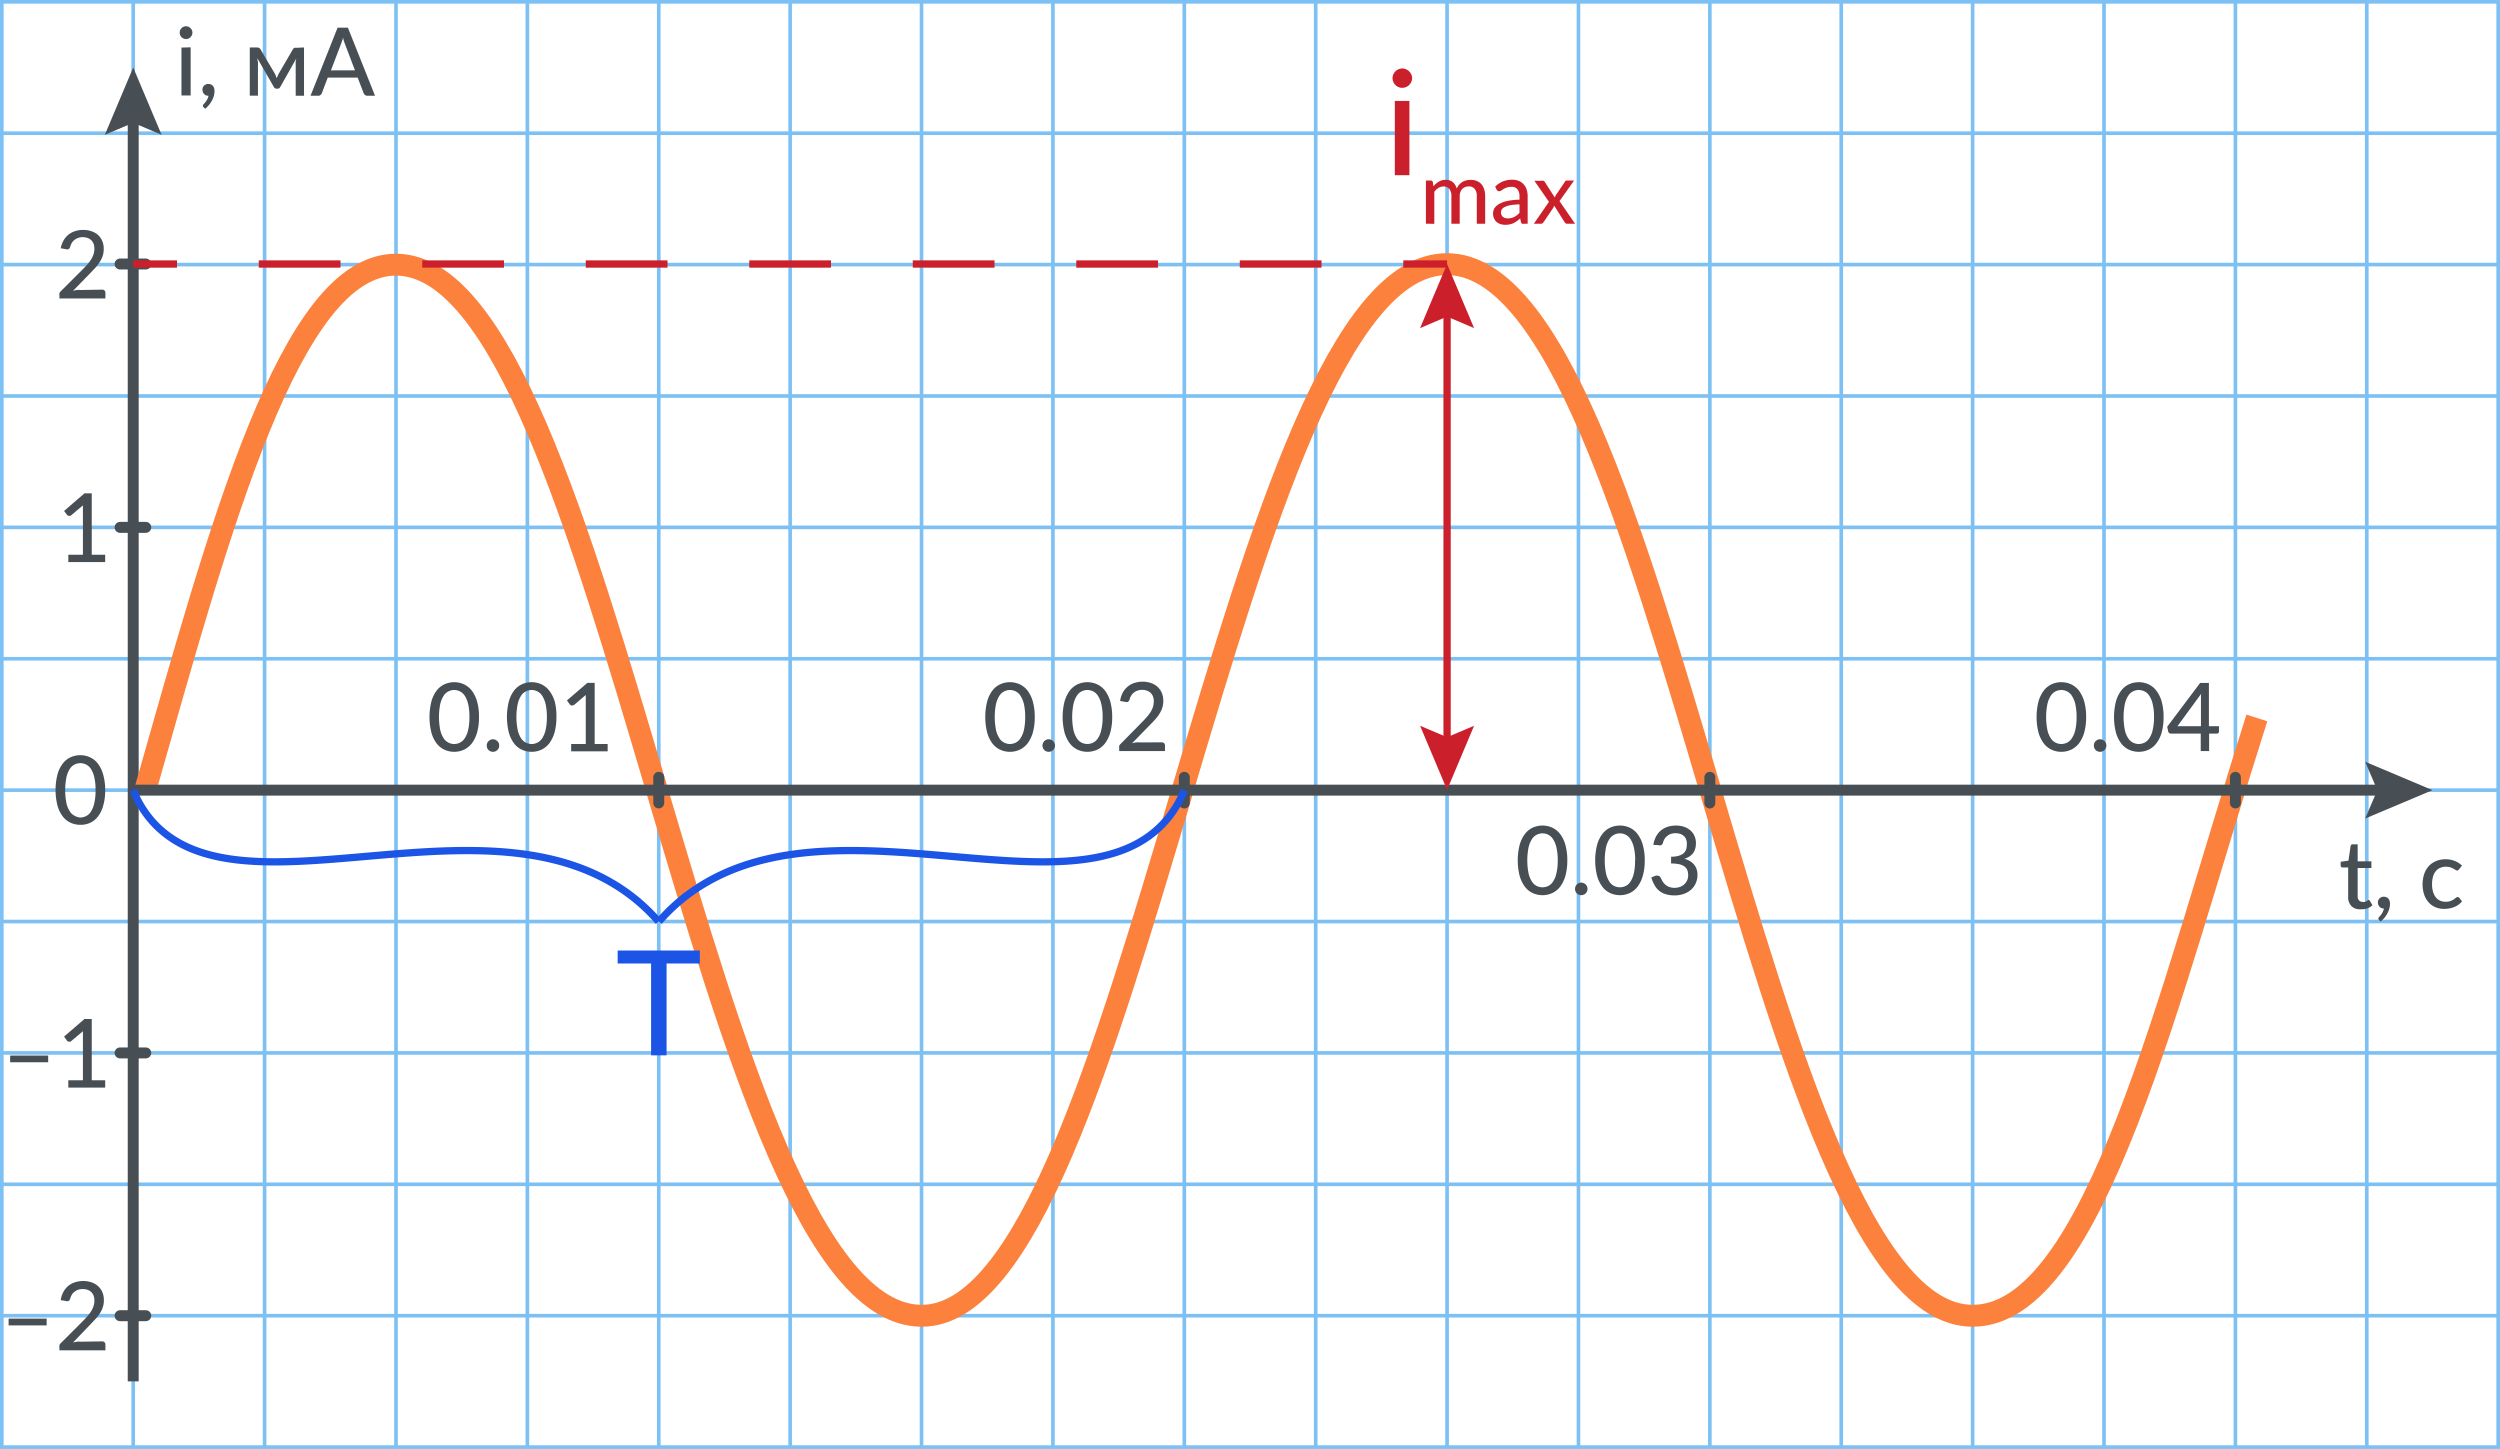 <?xml version="1.0" encoding="UTF-8"?>
<svg xmlns="http://www.w3.org/2000/svg" viewBox="0 0 342.5 198.5">
  <defs>
    <style>.cls-1,.cls-11,.cls-2,.cls-4,.cls-5,.cls-6,.cls-7,.cls-9{fill:none;stroke-miterlimit:10;}.cls-1{stroke:#7dc1f4;stroke-width:0.5px;}.cls-2,.cls-4,.cls-5{stroke:#474f54;}.cls-2,.cls-4{stroke-width:1.5px;}.cls-3{fill:#474f54;}.cls-4,.cls-5{stroke-linecap:round;}.cls-6{stroke:#fc813d;stroke-width:3px;}.cls-7{stroke:#1c55e5;}.cls-8{fill:#1c55e5;}.cls-11,.cls-9{stroke:#cc1f2c;}.cls-10{fill:#cc1f2c;}.cls-11{stroke-dasharray:11.2 11.2;}</style>
  </defs>
  <g id="Слой_2" data-name="Слой 2">
    <g id="Слой_1-2" data-name="Слой 1">
      <rect class="cls-1" x="0.25" y="0.25" width="342" height="198"></rect>
      <line class="cls-1" x1="0.25" y1="18.25" x2="342.25" y2="18.25"></line>
      <line class="cls-1" x1="0.25" y1="36.25" x2="342.25" y2="36.25"></line>
      <line class="cls-1" x1="0.25" y1="54.25" x2="342.25" y2="54.25"></line>
      <line class="cls-1" x1="0.25" y1="72.25" x2="342.25" y2="72.25"></line>
      <line class="cls-1" x1="0.25" y1="90.25" x2="342.25" y2="90.25"></line>
      <line class="cls-1" x1="0.25" y1="108.25" x2="342.25" y2="108.25"></line>
      <line class="cls-1" x1="0.25" y1="126.25" x2="342.25" y2="126.25"></line>
      <line class="cls-1" x1="0.25" y1="144.25" x2="342.25" y2="144.25"></line>
      <line class="cls-1" x1="0.25" y1="162.25" x2="342.25" y2="162.25"></line>
      <line class="cls-1" x1="0.25" y1="180.25" x2="342.25" y2="180.25"></line>
      <path class="cls-1" d="M18.25.25v198"></path>
      <line class="cls-1" x1="36.25" y1="0.25" x2="36.25" y2="198.25"></line>
      <line class="cls-1" x1="54.25" y1="0.25" x2="54.25" y2="198.25"></line>
      <line class="cls-1" x1="72.25" y1="0.25" x2="72.25" y2="198.25"></line>
      <line class="cls-1" x1="90.25" y1="0.25" x2="90.25" y2="198.25"></line>
      <line class="cls-1" x1="108.25" y1="0.25" x2="108.25" y2="198.25"></line>
      <line class="cls-1" x1="126.25" y1="0.25" x2="126.25" y2="198.25"></line>
      <line class="cls-1" x1="144.25" y1="0.25" x2="144.25" y2="198.25"></line>
      <line class="cls-1" x1="162.25" y1="0.25" x2="162.25" y2="198.25"></line>
      <line class="cls-1" x1="180.25" y1="0.25" x2="180.25" y2="198.25"></line>
      <line class="cls-1" x1="198.25" y1="0.25" x2="198.25" y2="198.25"></line>
      <line class="cls-1" x1="216.25" y1="0.25" x2="216.25" y2="198.25"></line>
      <line class="cls-1" x1="234.25" y1="0.25" x2="234.25" y2="198.25"></line>
      <line class="cls-1" x1="252.25" y1="0.25" x2="252.25" y2="198.25"></line>
      <line class="cls-1" x1="270.25" y1="0.25" x2="270.25" y2="198.25"></line>
      <line class="cls-1" x1="288.25" y1="0.25" x2="288.25" y2="198.25"></line>
      <line class="cls-1" x1="306.25" y1="0.25" x2="306.25" y2="198.25"></line>
      <line class="cls-1" x1="324.25" y1="0.25" x2="324.25" y2="198.25"></line>
      <line class="cls-2" x1="18.25" y1="189.25" x2="18.25" y2="15.52"></line>
      <polygon class="cls-3" points="22.14 18.47 18.25 16.82 14.36 18.47 18.25 9.25 22.14 18.47"></polygon>
      <line class="cls-4" x1="16.45" y1="36.17" x2="19.97" y2="36.17"></line>
      <line class="cls-5" x1="90.25" y1="110.01" x2="90.25" y2="106.49"></line>
      <line class="cls-4" x1="16.45" y1="180.25" x2="19.97" y2="180.25"></line>
      <line class="cls-4" x1="16.45" y1="144.25" x2="19.97" y2="144.25"></line>
      <line class="cls-4" x1="16.45" y1="72.25" x2="19.97" y2="72.25"></line>
      <line class="cls-5" x1="306.25" y1="110.01" x2="306.25" y2="106.49"></line>
      <path class="cls-6" d="M19.89,108.26c10.26-36,19.81-72,34.36-72,29.07.06,42.27,143.88,72,144,28.84.12,42.52-144.13,72-144.07s42.7,144.07,72,144.07c16.75,0,26.86-44.1,38.94-81.9"></path>
      <line class="cls-4" x1="90.25" y1="110" x2="90.25" y2="106.49"></line>
      <line class="cls-2" x1="18.25" y1="108.25" x2="326.98" y2="108.25"></line>
      <polygon class="cls-3" points="324.03 112.14 325.69 108.25 324.03 104.36 333.25 108.25 324.03 112.14"></polygon>
      <line class="cls-4" x1="162.25" y1="110.01" x2="162.25" y2="106.49"></line>
      <line class="cls-4" x1="234.25" y1="110.01" x2="234.25" y2="106.49"></line>
      <line class="cls-4" x1="306.25" y1="110.01" x2="306.25" y2="106.49"></line>
      <path class="cls-3" d="M26.36,4.48a.78.78,0,0,1-.07.33.9.9,0,0,1-.47.47,1,1,0,0,1-.34.07.88.88,0,0,1-.33-.07.9.9,0,0,1-.47-.47,1,1,0,0,1-.06-.33,1,1,0,0,1,.06-.35,1,1,0,0,1,.19-.27.77.77,0,0,1,.28-.19.72.72,0,0,1,.33-.07.8.8,0,0,1,.34.07.77.77,0,0,1,.28.19,1,1,0,0,1,.19.27A.81.81,0,0,1,26.36,4.48Zm-.24,2v6.6H24.86V6.52Z"></path>
      <path class="cls-3" d="M28.54,13.12a.88.88,0,0,1-.33-.06,1.14,1.14,0,0,1-.25-.18,1,1,0,0,1-.17-.27,1,1,0,0,1-.05-.34.79.79,0,0,1,.05-.3.81.81,0,0,1,.17-.24,1,1,0,0,1,.26-.17.88.88,0,0,1,.33-.06.85.85,0,0,1,.63.28.92.92,0,0,1,.16.31,1.58,1.58,0,0,1,.05.38,2.78,2.78,0,0,1-.08.62,3.39,3.39,0,0,1-.25.64,3.83,3.83,0,0,1-.4.62,3.57,3.57,0,0,1-.55.55l-.21-.2a.26.26,0,0,1-.1-.2.22.22,0,0,1,0-.1l.07-.09.17-.19.21-.27a3.45,3.45,0,0,0,.19-.34,1.27,1.27,0,0,0,.12-.39Z"></path>
      <path class="cls-3" d="M41.65,6.5v6.62H40.51V8.92a3.47,3.47,0,0,1,0-.44A3.17,3.17,0,0,1,40.6,8l-2.21,3.92a.5.5,0,0,1-.15.17.38.38,0,0,1-.22.06h-.14a.37.37,0,0,1-.21-.06.5.5,0,0,1-.15-.17L35.27,8c0,.14,0,.29.07.46a3.91,3.91,0,0,1,0,.45v4.2H34.22V6.5h1a.65.65,0,0,1,.26.06.47.47,0,0,1,.22.22l1.93,3.27a2.53,2.53,0,0,1,.16.33c0,.11.09.23.13.35,0-.12.09-.24.14-.35a1.66,1.66,0,0,1,.15-.33l1.9-3.27a.55.55,0,0,1,.22-.23.85.85,0,0,1,.26,0Z"></path>
      <path class="cls-3" d="M51.38,13.12H50.3A.44.44,0,0,1,50,13a.58.58,0,0,1-.18-.23L49,10.63H44.9l-.82,2.17a.73.73,0,0,1-.18.22.43.43,0,0,1-.29.1H42.54l3.71-9.33h1.41ZM48.63,9.64,47.25,6q-.07-.18-.15-.42T47,5.09c0,.19-.09.36-.14.52s-.1.3-.15.43l-1.37,3.6Z"></path>
      <path class="cls-3" d="M323.36,124.57a1.63,1.63,0,0,1-1.23-.45,1.74,1.74,0,0,1-.43-1.28v-4h-.77a.26.26,0,0,1-.19-.07.24.24,0,0,1-.07-.2v-.51l1.07-.15.29-2a.35.35,0,0,1,.1-.18.29.29,0,0,1,.19-.06H323V118h1.88v.92H323v3.87a.78.78,0,0,0,.2.58.64.64,0,0,0,.49.19,1,1,0,0,0,.3,0l.22-.1.15-.1a.28.28,0,0,1,.12-.05.15.15,0,0,1,.1,0l.08.09.37.62a2.27,2.27,0,0,1-.74.44A2.64,2.64,0,0,1,323.36,124.57Z"></path>
      <path class="cls-3" d="M326.57,124.47a.71.71,0,0,1-.32-.07.74.74,0,0,1-.25-.17,1,1,0,0,1-.17-.27,1,1,0,0,1-.06-.34.77.77,0,0,1,.06-.3.81.81,0,0,1,.17-.24.74.74,0,0,1,.25-.17.9.9,0,0,1,.34-.06.83.83,0,0,1,.36.08.68.68,0,0,1,.27.2,1.14,1.14,0,0,1,.16.31,1.58,1.58,0,0,1,.05.38,2.85,2.85,0,0,1-.08.62,3.39,3.39,0,0,1-.25.64,3.83,3.83,0,0,1-.4.62,4.08,4.08,0,0,1-.55.55l-.22-.2a.28.28,0,0,1-.09-.2.22.22,0,0,1,0-.1l.07-.09.17-.19a3.17,3.17,0,0,0,.21-.27,2.16,2.16,0,0,0,.18-.34,1.63,1.63,0,0,0,.13-.39Z"></path>
      <path class="cls-3" d="M336.89,119.1a.4.4,0,0,1-.12.11.23.23,0,0,1-.16.05.32.32,0,0,1-.21-.09l-.29-.17a2.93,2.93,0,0,0-.42-.18,2,2,0,0,0-.6-.08,1.94,1.94,0,0,0-.82.17,1.56,1.56,0,0,0-.6.48,2.14,2.14,0,0,0-.36.76,3.94,3.94,0,0,0-.12,1,3.58,3.58,0,0,0,.13,1,2.25,2.25,0,0,0,.37.76,1.55,1.55,0,0,0,.58.47,1.77,1.77,0,0,0,.77.16,1.91,1.91,0,0,0,.68-.1,2.57,2.57,0,0,0,.44-.22,2.71,2.71,0,0,0,.29-.22.42.42,0,0,1,.24-.1.26.26,0,0,1,.24.12l.37.47a3.19,3.19,0,0,1-.51.47,2.73,2.73,0,0,1-.61.32,3.57,3.57,0,0,1-.66.18,4.17,4.17,0,0,1-.71.06,3,3,0,0,1-1.15-.23,2.55,2.55,0,0,1-.93-.66,3.21,3.21,0,0,1-.62-1.07,4.57,4.57,0,0,1,0-2.8,3,3,0,0,1,.6-1.07,2.85,2.85,0,0,1,1-.71,3.29,3.29,0,0,1,1.33-.26,3.2,3.2,0,0,1,1.25.23,2.94,2.94,0,0,1,1,.64Z"></path>
      <path class="cls-3" d="M14.41,108.25a7.38,7.38,0,0,1-.27,2.12,4.23,4.23,0,0,1-.72,1.49,2.82,2.82,0,0,1-1.08.87A3.12,3.12,0,0,1,11,113a3.2,3.2,0,0,1-1.34-.29,2.86,2.86,0,0,1-1.07-.87,4.4,4.4,0,0,1-.72-1.49,8.77,8.77,0,0,1,0-4.24,4.4,4.4,0,0,1,.72-1.49,2.86,2.86,0,0,1,1.07-.87,3.2,3.2,0,0,1,1.34-.29,3.12,3.12,0,0,1,1.33.29,2.82,2.82,0,0,1,1.08.87,4.23,4.23,0,0,1,.72,1.49A7.43,7.43,0,0,1,14.41,108.25Zm-1.32,0a7.33,7.33,0,0,0-.17-1.76,3.56,3.56,0,0,0-.46-1.14,1.61,1.61,0,0,0-.67-.61,1.79,1.79,0,0,0-.78-.19,1.84,1.84,0,0,0-.79.19,1.65,1.65,0,0,0-.66.61,3.35,3.35,0,0,0-.46,1.14,9.2,9.2,0,0,0,0,3.52,3.19,3.19,0,0,0,.46,1.14,1.65,1.65,0,0,0,.66.61A1.84,1.84,0,0,0,11,112a1.79,1.79,0,0,0,.78-.19,1.61,1.61,0,0,0,.67-.61,3.38,3.38,0,0,0,.46-1.14A7.27,7.27,0,0,0,13.09,108.25Z"></path>
      <path class="cls-3" d="M14.41,76v1H9.36V76h2V69.84c0-.19,0-.39,0-.6L9.77,70.58a.38.38,0,0,1-.18.09.33.33,0,0,1-.17,0,.46.46,0,0,1-.14-.05.45.45,0,0,1-.1-.09L8.78,70l2.79-2.41h1V76Z"></path>
      <path class="cls-3" d="M14,39.68a.42.42,0,0,1,.32.12.44.44,0,0,1,.12.32v.77H8.14v-.44a1,1,0,0,1,0-.28.87.87,0,0,1,.18-.26l3-3c.25-.24.47-.48.67-.71a5.09,5.09,0,0,0,.51-.69,3.15,3.15,0,0,0,.32-.7,2.27,2.27,0,0,0,.11-.75,1.85,1.85,0,0,0-.12-.69,1.44,1.44,0,0,0-.34-.49,1.42,1.42,0,0,0-.51-.29,2,2,0,0,0-1.25,0,2,2,0,0,0-.5.27,1.64,1.64,0,0,0-.37.42,1.85,1.85,0,0,0-.22.52.54.54,0,0,1-.23.33.56.56,0,0,1-.4,0l-.67-.12A3.32,3.32,0,0,1,8.68,33a2.75,2.75,0,0,1,.67-.83,2.78,2.78,0,0,1,.93-.5,3.43,3.43,0,0,1,1.13-.17,3.37,3.37,0,0,1,1.12.18,2.64,2.64,0,0,1,.9.51A2.37,2.37,0,0,1,14,33a2.68,2.68,0,0,1,.21,1.09,3,3,0,0,1-.15,1,3.48,3.48,0,0,1-.42.84,6.2,6.2,0,0,1-.61.79l-.73.77L10,39.85a4.88,4.88,0,0,1,.55-.12,3.26,3.26,0,0,1,.52,0Z"></path>
      <path class="cls-3" d="M65.62,98.23a7.41,7.41,0,0,1-.26,2.12,4.4,4.4,0,0,1-.72,1.49,3,3,0,0,1-1.08.87,3.22,3.22,0,0,1-2.67,0,2.89,2.89,0,0,1-1.08-.87,4.4,4.4,0,0,1-.71-1.49,8.77,8.77,0,0,1,0-4.24,4.4,4.4,0,0,1,.71-1.49,2.89,2.89,0,0,1,1.08-.87,3.22,3.22,0,0,1,2.67,0,3,3,0,0,1,1.08.87,4.4,4.4,0,0,1,.72,1.49A7.45,7.45,0,0,1,65.62,98.23Zm-1.31,0a7.88,7.88,0,0,0-.17-1.76,3.81,3.81,0,0,0-.46-1.14,1.74,1.74,0,0,0-.67-.61,1.72,1.72,0,0,0-1.57,0,1.67,1.67,0,0,0-.67.61,3.81,3.81,0,0,0-.46,1.14,9.2,9.2,0,0,0,0,3.52,3.6,3.6,0,0,0,.46,1.14,1.67,1.67,0,0,0,.67.61,1.72,1.72,0,0,0,1.57,0,1.74,1.74,0,0,0,.67-.61,3.6,3.6,0,0,0,.46-1.14A7.81,7.81,0,0,0,64.31,98.23Z"></path>
      <path class="cls-3" d="M66.68,102.14a.88.88,0,0,1,.07-.33.64.64,0,0,1,.18-.27.77.77,0,0,1,.27-.19.74.74,0,0,1,.34-.07.78.78,0,0,1,.33.07,1,1,0,0,1,.27.19.77.77,0,0,1,.19.27.88.88,0,0,1,.06.33,1,1,0,0,1-.06.34,1,1,0,0,1-.19.27.8.8,0,0,1-.27.18.78.78,0,0,1-.33.07.74.74,0,0,1-.34-.07.64.64,0,0,1-.27-.18.8.8,0,0,1-.18-.27A1,1,0,0,1,66.68,102.14Z"></path>
      <path class="cls-3" d="M76.23,98.23a7.78,7.78,0,0,1-.26,2.12,4.6,4.6,0,0,1-.72,1.49,3,3,0,0,1-1.08.87,3.2,3.2,0,0,1-1.34.29,3.15,3.15,0,0,1-1.33-.29,2.82,2.82,0,0,1-1.08-.87,4.4,4.4,0,0,1-.71-1.49,8.77,8.77,0,0,1,0-4.24,4.4,4.4,0,0,1,.71-1.49,2.82,2.82,0,0,1,1.08-.87,3.15,3.15,0,0,1,1.33-.29,3.2,3.2,0,0,1,1.34.29,3,3,0,0,1,1.08.87A4.6,4.6,0,0,1,76,96.11,7.83,7.83,0,0,1,76.23,98.23Zm-1.31,0a7.88,7.88,0,0,0-.17-1.76,3.81,3.81,0,0,0-.46-1.14,1.74,1.74,0,0,0-.67-.61,1.72,1.72,0,0,0-1.57,0,1.61,1.61,0,0,0-.67.61,3.56,3.56,0,0,0-.46,1.14,9.2,9.2,0,0,0,0,3.52,3.38,3.38,0,0,0,.46,1.14,1.61,1.61,0,0,0,.67.61,1.72,1.72,0,0,0,1.57,0,1.74,1.74,0,0,0,.67-.61,3.6,3.6,0,0,0,.46-1.14A7.81,7.81,0,0,0,74.92,98.23Z"></path>
      <path class="cls-3" d="M83.25,101.93v1h-5v-1h2V95.82c0-.2,0-.4,0-.61l-1.58,1.35-.18.09h-.18a.34.34,0,0,1-.14-.05l-.1-.09-.4-.55,2.8-2.41h1v8.38Z"></path>
      <path class="cls-3" d="M141.76,98.23a7.78,7.78,0,0,1-.26,2.12,4.6,4.6,0,0,1-.72,1.49,3,3,0,0,1-1.08.87,3.2,3.2,0,0,1-1.34.29,3.15,3.15,0,0,1-1.33-.29,2.82,2.82,0,0,1-1.08-.87,4.4,4.4,0,0,1-.71-1.49,8.77,8.77,0,0,1,0-4.24,4.4,4.4,0,0,1,.71-1.49,2.82,2.82,0,0,1,1.08-.87,3.15,3.15,0,0,1,1.33-.29,3.2,3.2,0,0,1,1.34.29,3,3,0,0,1,1.08.87,4.6,4.6,0,0,1,.72,1.49A7.83,7.83,0,0,1,141.76,98.23Zm-1.31,0a7.88,7.88,0,0,0-.17-1.76,3.56,3.56,0,0,0-.47-1.14,1.65,1.65,0,0,0-.66-.61,1.84,1.84,0,0,0-.79-.19,1.79,1.79,0,0,0-.78.19,1.61,1.61,0,0,0-.67.61,3.56,3.56,0,0,0-.46,1.14,9.2,9.2,0,0,0,0,3.52,3.38,3.38,0,0,0,.46,1.14,1.61,1.61,0,0,0,.67.61,1.79,1.79,0,0,0,.78.19,1.84,1.84,0,0,0,.79-.19,1.65,1.65,0,0,0,.66-.61,3.37,3.37,0,0,0,.47-1.14A7.81,7.81,0,0,0,140.45,98.23Z"></path>
      <path class="cls-3" d="M142.82,102.14a.72.72,0,0,1,.07-.33.73.73,0,0,1,.17-.27,1,1,0,0,1,.27-.19.8.8,0,0,1,.34-.07.72.72,0,0,1,.33.07.92.92,0,0,1,.28.19.64.64,0,0,1,.18.27.72.72,0,0,1,.07.33.88.88,0,0,1-.25.61.75.75,0,0,1-.28.18.72.72,0,0,1-.33.07.88.88,0,0,1-.61-.25,1,1,0,0,1-.17-.27A.8.8,0,0,1,142.82,102.14Z"></path>
      <path class="cls-3" d="M152.37,98.23a7.78,7.78,0,0,1-.26,2.12,4.6,4.6,0,0,1-.72,1.49,3,3,0,0,1-1.08.87,3.24,3.24,0,0,1-2.68,0,2.86,2.86,0,0,1-1.07-.87,4.6,4.6,0,0,1-.72-1.49,8.77,8.77,0,0,1,0-4.24,4.6,4.6,0,0,1,.72-1.49,2.86,2.86,0,0,1,1.07-.87,3.24,3.24,0,0,1,2.68,0,3,3,0,0,1,1.08.87,4.6,4.6,0,0,1,.72,1.49A7.83,7.83,0,0,1,152.37,98.23Zm-1.31,0a7.27,7.27,0,0,0-.18-1.76,3.35,3.35,0,0,0-.46-1.14,1.65,1.65,0,0,0-.66-.61,1.84,1.84,0,0,0-.79-.19,1.87,1.87,0,0,0-.79.19,1.65,1.65,0,0,0-.66.61,3.56,3.56,0,0,0-.46,1.14,9.2,9.2,0,0,0,0,3.52,3.38,3.38,0,0,0,.46,1.14,1.65,1.65,0,0,0,.66.61,1.87,1.87,0,0,0,.79.19,1.84,1.84,0,0,0,.79-.19,1.65,1.65,0,0,0,.66-.61,3.19,3.19,0,0,0,.46-1.14A7.22,7.22,0,0,0,151.06,98.23Z"></path>
      <path class="cls-3" d="M159.16,101.7a.44.44,0,0,1,.32.12.41.41,0,0,1,.12.31v.77h-6.27v-.44a1,1,0,0,1,0-.27.68.68,0,0,1,.18-.26l2.95-3c.25-.25.47-.49.67-.72a5.73,5.73,0,0,0,.51-.68,3.37,3.37,0,0,0,.32-.7,2.68,2.68,0,0,0,.11-.76,1.79,1.79,0,0,0-.12-.68,1.34,1.34,0,0,0-.34-.49,1.28,1.28,0,0,0-.51-.29,1.81,1.81,0,0,0-.63-.1,1.79,1.79,0,0,0-.62.1,1.51,1.51,0,0,0-.5.27,1.6,1.6,0,0,0-.37.41,2,2,0,0,0-.22.52.6.6,0,0,1-.23.34.57.57,0,0,1-.4,0l-.67-.11a3.31,3.31,0,0,1,.36-1.15,2.71,2.71,0,0,1,.67-.82,2.64,2.64,0,0,1,.93-.51,3.7,3.7,0,0,1,1.12-.17,3.39,3.39,0,0,1,1.13.18,2.5,2.5,0,0,1,.9.52,2.33,2.33,0,0,1,.59.82,2.73,2.73,0,0,1,.21,1.1,3,3,0,0,1-.15,1,3.54,3.54,0,0,1-.42.85,5.5,5.5,0,0,1-.61.78c-.23.26-.48.51-.74.77l-2.36,2.42a4.88,4.88,0,0,1,.55-.12,3.2,3.2,0,0,1,.52,0Z"></path>
      <path class="cls-3" d="M214.72,117.87a7.78,7.78,0,0,1-.26,2.12,4.7,4.7,0,0,1-.72,1.49,3,3,0,0,1-1.08.87,3.24,3.24,0,0,1-2.68,0,2.86,2.86,0,0,1-1.07-.87,4.7,4.7,0,0,1-.72-1.49,8.77,8.77,0,0,1,0-4.24,4.6,4.6,0,0,1,.72-1.49,2.86,2.86,0,0,1,1.07-.87,3.24,3.24,0,0,1,2.68,0,3,3,0,0,1,1.08.87,4.6,4.6,0,0,1,.72,1.49A7.83,7.83,0,0,1,214.72,117.87Zm-1.31,0a7.27,7.27,0,0,0-.18-1.76,3.35,3.35,0,0,0-.46-1.14,1.65,1.65,0,0,0-.66-.61,1.7,1.7,0,0,0-.79-.19,1.73,1.73,0,0,0-.79.19,1.65,1.65,0,0,0-.66.61,3.56,3.56,0,0,0-.46,1.14,9.2,9.2,0,0,0,0,3.52,3.47,3.47,0,0,0,.46,1.14,1.65,1.65,0,0,0,.66.61,1.86,1.86,0,0,0,.79.18,1.82,1.82,0,0,0,.79-.18,1.65,1.65,0,0,0,.66-.61,3.26,3.26,0,0,0,.46-1.14A7.27,7.27,0,0,0,213.41,117.87Z"></path>
      <path class="cls-3" d="M215.78,121.78a.88.88,0,0,1,.06-.33,1.12,1.12,0,0,1,.18-.28,1,1,0,0,1,.27-.18.8.8,0,0,1,.34-.07.72.72,0,0,1,.33.07.78.78,0,0,1,.46.46.72.72,0,0,1,.07.33.8.8,0,0,1-.07.34,1,1,0,0,1-.18.27.75.75,0,0,1-.28.18.88.88,0,0,1-.33.07,1,1,0,0,1-.34-.07.8.8,0,0,1-.27-.18,1.27,1.27,0,0,1-.18-.27A1,1,0,0,1,215.78,121.78Z"></path>
      <path class="cls-3" d="M225.33,117.87a7.38,7.38,0,0,1-.27,2.12,4.31,4.31,0,0,1-.72,1.49,2.86,2.86,0,0,1-1.07.87,3.24,3.24,0,0,1-2.68,0,2.86,2.86,0,0,1-1.07-.87,4.5,4.5,0,0,1-.72-1.49,8.77,8.77,0,0,1,0-4.24,4.4,4.4,0,0,1,.72-1.49,2.86,2.86,0,0,1,1.07-.87,3.24,3.24,0,0,1,2.68,0,2.86,2.86,0,0,1,1.07.87,4.23,4.23,0,0,1,.72,1.49A7.43,7.43,0,0,1,225.33,117.87Zm-1.31,0a7.27,7.27,0,0,0-.18-1.76,3.56,3.56,0,0,0-.46-1.14,1.65,1.65,0,0,0-.66-.61,1.73,1.73,0,0,0-.79-.19,1.7,1.7,0,0,0-.79.19,1.65,1.65,0,0,0-.66.61,3.35,3.35,0,0,0-.46,1.14,9.2,9.2,0,0,0,0,3.52,3.26,3.26,0,0,0,.46,1.14,1.65,1.65,0,0,0,.66.61,1.82,1.82,0,0,0,.79.18,1.86,1.86,0,0,0,.79-.18,1.65,1.65,0,0,0,.66-.61,3.47,3.47,0,0,0,.46-1.14A7.27,7.27,0,0,0,224,117.87Z"></path>
      <path class="cls-3" d="M226.51,115.75a3.53,3.53,0,0,1,.37-1.15,2.72,2.72,0,0,1,.67-.83,2.64,2.64,0,0,1,.92-.5,3.77,3.77,0,0,1,1.13-.17,3.59,3.59,0,0,1,1.11.17,2.63,2.63,0,0,1,.87.49,2.12,2.12,0,0,1,.56.76,2.37,2.37,0,0,1,.2,1,2.46,2.46,0,0,1-.11.8,1.89,1.89,0,0,1-.31.6,2.11,2.11,0,0,1-.5.44,3.08,3.08,0,0,1-.66.3,2.48,2.48,0,0,1,1.34.8,2.16,2.16,0,0,1,.45,1.4,2.62,2.62,0,0,1-.25,1.18,2.58,2.58,0,0,1-.67.89,3.13,3.13,0,0,1-1,.55,3.7,3.7,0,0,1-1.21.19,3.9,3.9,0,0,1-1.26-.18,2.47,2.47,0,0,1-.9-.5,2.57,2.57,0,0,1-.61-.77,4.91,4.91,0,0,1-.42-1l.55-.24a.79.79,0,0,1,.42,0,.42.42,0,0,1,.29.23c.07.13.14.28.23.44a1.82,1.82,0,0,0,.34.46,1.67,1.67,0,0,0,.54.37,2.19,2.19,0,0,0,1.62,0,1.79,1.79,0,0,0,.59-.39,1.73,1.73,0,0,0,.35-.54,1.61,1.61,0,0,0,.12-.6,2.41,2.41,0,0,0-.09-.67,1.2,1.2,0,0,0-.35-.52,1.88,1.88,0,0,0-.71-.34,4.85,4.85,0,0,0-1.19-.12v-.93a3.63,3.63,0,0,0,1-.12,2,2,0,0,0,.67-.32,1.28,1.28,0,0,0,.37-.5,1.83,1.83,0,0,0,.11-.64A1.78,1.78,0,0,0,231,115a1.13,1.13,0,0,0-.32-.47,1.36,1.36,0,0,0-.51-.29,2.22,2.22,0,0,0-1.25,0,1.62,1.62,0,0,0-.5.28,1.45,1.45,0,0,0-.37.41,1.7,1.7,0,0,0-.22.52.58.58,0,0,1-.23.33.56.56,0,0,1-.4,0Z"></path>
      <path class="cls-3" d="M285.8,98.23a7.78,7.78,0,0,1-.26,2.12,4.6,4.6,0,0,1-.72,1.49,3,3,0,0,1-1.08.87,3.2,3.2,0,0,1-1.34.29,3.12,3.12,0,0,1-1.33-.29,2.82,2.82,0,0,1-1.08-.87,4.6,4.6,0,0,1-.72-1.49,8.77,8.77,0,0,1,0-4.24,4.6,4.6,0,0,1,.72-1.49,2.82,2.82,0,0,1,1.08-.87,3.12,3.12,0,0,1,1.33-.29,3.2,3.2,0,0,1,1.34.29,3,3,0,0,1,1.08.87,4.6,4.6,0,0,1,.72,1.49A7.83,7.83,0,0,1,285.8,98.23Zm-1.31,0a7.88,7.88,0,0,0-.17-1.76,3.56,3.56,0,0,0-.47-1.14,1.65,1.65,0,0,0-.66-.61,1.84,1.84,0,0,0-.79-.19,1.87,1.87,0,0,0-.79.19,1.65,1.65,0,0,0-.66.61,3.56,3.56,0,0,0-.46,1.14,9.2,9.2,0,0,0,0,3.52,3.38,3.38,0,0,0,.46,1.14,1.65,1.65,0,0,0,.66.61,1.87,1.87,0,0,0,.79.19,1.84,1.84,0,0,0,.79-.19,1.65,1.65,0,0,0,.66-.61,3.37,3.37,0,0,0,.47-1.14A7.81,7.81,0,0,0,284.49,98.23Z"></path>
      <path class="cls-3" d="M286.86,102.14a.88.88,0,0,1,.06-.33.91.91,0,0,1,.18-.27,1,1,0,0,1,.27-.19.8.8,0,0,1,.34-.07.72.72,0,0,1,.33.07.92.92,0,0,1,.28.19.75.75,0,0,1,.18.27.72.72,0,0,1,.07.33.8.8,0,0,1-.07.34,1,1,0,0,1-.18.27.75.75,0,0,1-.28.18.72.72,0,0,1-.33.07.88.88,0,0,1-.61-.25,1.27,1.27,0,0,1-.18-.27A1,1,0,0,1,286.86,102.14Z"></path>
      <path class="cls-3" d="M296.41,98.23a7.78,7.78,0,0,1-.26,2.12,4.41,4.41,0,0,1-.73,1.49,2.86,2.86,0,0,1-1.07.87,3.24,3.24,0,0,1-2.68,0,2.86,2.86,0,0,1-1.07-.87,4.4,4.4,0,0,1-.72-1.49,8.77,8.77,0,0,1,0-4.24,4.4,4.4,0,0,1,.72-1.49,2.86,2.86,0,0,1,1.07-.87,3.24,3.24,0,0,1,2.68,0,2.86,2.86,0,0,1,1.07.87,4.41,4.41,0,0,1,.73,1.49A7.83,7.83,0,0,1,296.41,98.23Zm-1.31,0a7.27,7.27,0,0,0-.18-1.76,3.35,3.35,0,0,0-.46-1.14,1.65,1.65,0,0,0-.66-.61,1.87,1.87,0,0,0-.79-.19,1.84,1.84,0,0,0-.79.19,1.65,1.65,0,0,0-.66.61,3.35,3.35,0,0,0-.46,1.14,9.2,9.2,0,0,0,0,3.52,3.19,3.19,0,0,0,.46,1.14,1.65,1.65,0,0,0,.66.61,1.84,1.84,0,0,0,.79.19,1.87,1.87,0,0,0,.79-.19,1.65,1.65,0,0,0,.66-.61,3.19,3.19,0,0,0,.46-1.14A7.22,7.22,0,0,0,295.1,98.23Z"></path>
      <path class="cls-3" d="M304,99.49v.74a.32.32,0,0,1-.07.19.28.28,0,0,1-.2.08h-1.08v2.4H301.5v-2.4h-4.09a.32.32,0,0,1-.24-.09.34.34,0,0,1-.13-.2l-.13-.65,4.51-6h1.2v5.93Zm-2.47,0V95.85c0-.12,0-.25,0-.4s0-.28.05-.43l-3.27,4.47Z"></path>
      <path class="cls-3" d="M1.39,144.61H6.6v.92H1.39Z"></path>
      <path class="cls-3" d="M14.41,148v1H9.36v-1h2v-6.12c0-.19,0-.39,0-.6l-1.59,1.34a.38.38,0,0,1-.18.09.33.33,0,0,1-.17,0,.46.46,0,0,1-.14-.05.45.45,0,0,1-.1-.09l-.4-.56,2.79-2.41h1V148Z"></path>
      <path class="cls-3" d="M1.18,180.65H6.39v.93H1.18Z"></path>
      <path class="cls-3" d="M14,183.77a.42.42,0,0,1,.32.12.41.41,0,0,1,.12.31V185H8.14v-.44a.91.91,0,0,1,0-.27.8.8,0,0,1,.18-.27l3-3c.25-.25.47-.49.67-.72a5.73,5.73,0,0,0,.51-.68,3.37,3.37,0,0,0,.32-.7,2.37,2.37,0,0,0,.11-.76,1.76,1.76,0,0,0-.12-.68,1.34,1.34,0,0,0-.34-.49,1.44,1.44,0,0,0-.51-.3,2.22,2.22,0,0,0-1.25,0,1.74,1.74,0,0,0-.5.28,1.45,1.45,0,0,0-.37.41,2,2,0,0,0-.22.52.54.54,0,0,1-.23.33.56.56,0,0,1-.4,0l-.67-.11A3.31,3.31,0,0,1,8.68,177a2.88,2.88,0,0,1,.67-.83,2.78,2.78,0,0,1,.93-.5,3.72,3.72,0,0,1,1.13-.17,3.37,3.37,0,0,1,1.12.18,2.5,2.5,0,0,1,.9.52,2.33,2.33,0,0,1,.59.82,2.72,2.72,0,0,1,.21,1.09,3,3,0,0,1-.15,1,3.54,3.54,0,0,1-.42.85,5.5,5.5,0,0,1-.61.78l-.73.77L10,183.93a4.88,4.88,0,0,1,.55-.12,3.2,3.2,0,0,1,.52,0Z"></path>
      <path class="cls-7" d="M18.25,108.25a14.65,14.65,0,0,0,2.24,3.84c12.26,15,47.05-5,66.73,11.23a26.51,26.51,0,0,1,3,2.93"></path>
      <path class="cls-7" d="M162.25,108.25a14.65,14.65,0,0,1-2.24,3.84c-12.26,15-47-5-66.73,11.23a26.51,26.51,0,0,0-3,2.93"></path>
      <path class="cls-8" d="M95.88,132H91.32v12.58H89.2V132H84.62v-1.78H95.88Z"></path>
      <line class="cls-9" x1="198.25" y1="42.14" x2="198.25" y2="102.24"></line>
      <polygon class="cls-10" points="194.55 44.95 198.25 43.37 201.95 44.95 198.25 36.17 194.55 44.95"></polygon>
      <polygon class="cls-10" points="194.55 99.43 198.25 101 201.95 99.43 198.25 108.21 194.55 99.43"></polygon>
      <line class="cls-9" x1="18.25" y1="36.17" x2="24.25" y2="36.17"></line>
      <line class="cls-11" x1="35.45" y1="36.17" x2="186.65" y2="36.17"></line>
      <line class="cls-9" x1="192.25" y1="36.17" x2="198.25" y2="36.17"></line>
      <path class="cls-10" d="M193.46,10.69a1.16,1.16,0,0,1-.11.52,1.42,1.42,0,0,1-.29.43,1.35,1.35,0,0,1-.44.29,1.3,1.3,0,0,1-.52.1,1.25,1.25,0,0,1-.51-.1,1.37,1.37,0,0,1-.42-.29,1.26,1.26,0,0,1-.29-.43,1.28,1.28,0,0,1,0-1,1.26,1.26,0,0,1,.29-.43,1.37,1.37,0,0,1,.42-.29,1.26,1.26,0,0,1,.51-.11,1.31,1.31,0,0,1,.52.11,1.35,1.35,0,0,1,.44.29,1.42,1.42,0,0,1,.29.43A1.16,1.16,0,0,1,193.46,10.69Zm-.37,3.14V24h-2V13.83Z"></path>
      <path class="cls-10" d="M195.35,30.65V24.73H196a.28.28,0,0,1,.3.23l.08.56a2.88,2.88,0,0,1,.73-.63,1.68,1.68,0,0,1,.93-.25,1.41,1.41,0,0,1,1,.32,1.91,1.91,0,0,1,.54.88,1.63,1.63,0,0,1,.33-.54,2,2,0,0,1,.45-.38,2.09,2.09,0,0,1,.54-.21,2.22,2.22,0,0,1,.57-.07,2.17,2.17,0,0,1,.84.15,1.65,1.65,0,0,1,.63.43,2,2,0,0,1,.39.71,3.06,3.06,0,0,1,.14.95v3.77h-1.15V26.88a1.47,1.47,0,0,0-.29-1,1,1,0,0,0-.84-.34,1.18,1.18,0,0,0-.46.09,1,1,0,0,0-.39.25,1.11,1.11,0,0,0-.26.42,1.5,1.5,0,0,0-.1.58v3.77h-1.14V26.88a1.56,1.56,0,0,0-.28-1,1,1,0,0,0-.8-.33,1.34,1.34,0,0,0-.68.19,2.22,2.22,0,0,0-.58.53v4.39Z"></path>
      <path class="cls-10" d="M204.84,25.56a3.44,3.44,0,0,1,1.07-.71,3.51,3.51,0,0,1,1.28-.23,2.28,2.28,0,0,1,.89.17,1.74,1.74,0,0,1,.66.46,2,2,0,0,1,.41.71,3,3,0,0,1,.14.92v3.77h-.51a.48.48,0,0,1-.26,0,.43.43,0,0,1-.14-.21l-.12-.52a3.66,3.66,0,0,1-.45.37,3.14,3.14,0,0,1-.46.28,2.88,2.88,0,0,1-.52.17,2.77,2.77,0,0,1-.6.06,2,2,0,0,1-.66-.1,1.36,1.36,0,0,1-.53-.29,1.28,1.28,0,0,1-.36-.5,1.67,1.67,0,0,1-.13-.69,1.38,1.38,0,0,1,.18-.68,1.94,1.94,0,0,1,.62-.58,4.11,4.11,0,0,1,1.12-.42,8.68,8.68,0,0,1,1.7-.18v-.43a1.54,1.54,0,0,0-.28-1,1,1,0,0,0-.84-.33,1.67,1.67,0,0,0-.63.1,2.61,2.61,0,0,0-.44.2l-.32.21a.49.49,0,0,1-.28.09.32.32,0,0,1-.2-.06.66.66,0,0,1-.14-.15ZM208.17,28a9.15,9.15,0,0,0-1.18.1,3,3,0,0,0-.78.23,1,1,0,0,0-.44.33.68.68,0,0,0-.13.42.86.86,0,0,0,.07.38.59.59,0,0,0,.2.26.73.73,0,0,0,.29.15,1.44,1.44,0,0,0,.37.05,2.44,2.44,0,0,0,.48-.05,2.86,2.86,0,0,0,.41-.15,2.92,2.92,0,0,0,.37-.24,3.33,3.33,0,0,0,.34-.32Z"></path>
      <path class="cls-10" d="M215.78,30.65h-1.1a.28.28,0,0,1-.21-.07.79.79,0,0,1-.12-.15l-1.43-2.26-.06.17a1.09,1.09,0,0,1-.08.15l-1.31,1.94-.13.15a.27.27,0,0,1-.2.07h-1l2.07-3-2-2.88h1.09a.46.46,0,0,1,.2,0,.65.65,0,0,1,.11.12l1.4,2.17.06-.17a1.62,1.62,0,0,1,.1-.18l1.21-1.79a.29.29,0,0,1,.27-.19h1l-2,2.82Z"></path>
    </g>
  </g>
</svg>
